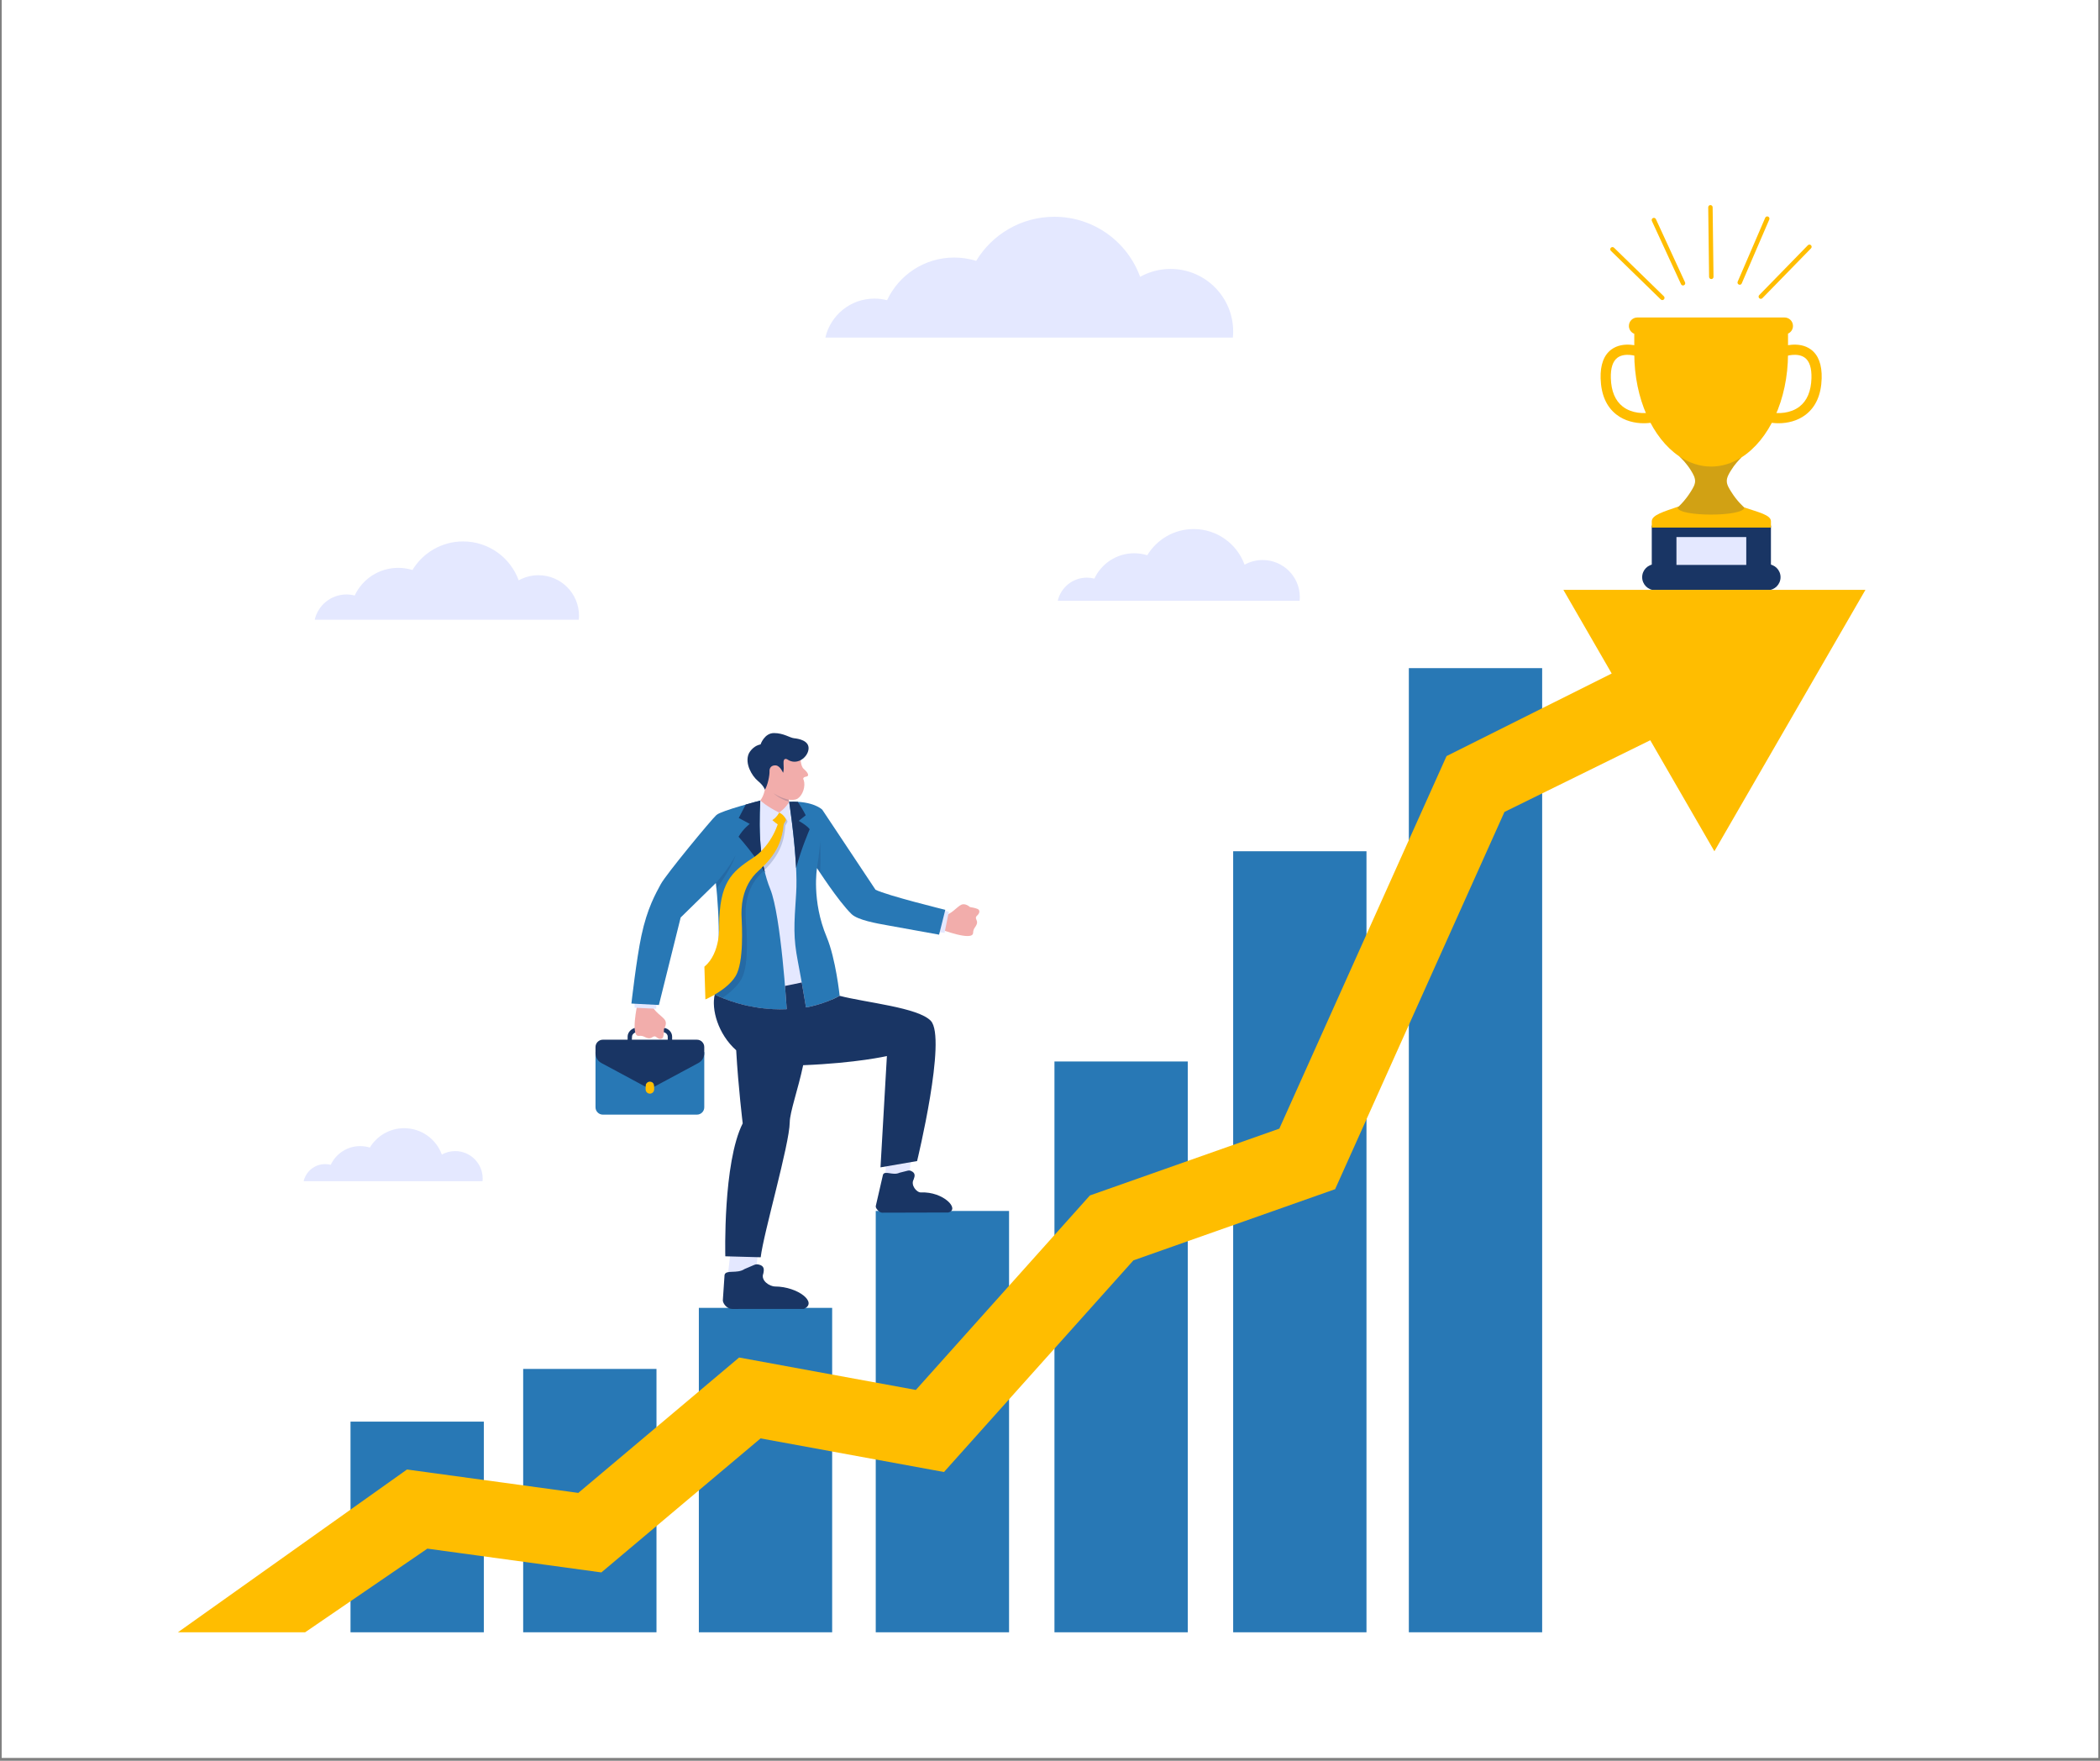 <svg xmlns="http://www.w3.org/2000/svg" xmlns:xlink="http://www.w3.org/1999/xlink" width="940" zoomAndPan="magnify" viewBox="0 0 705 591" height="788" preserveAspectRatio="xMidYMid meet" version="1.0"><rect x="0" y="0" width="705" height="591" fill="#808080" stroke="none"/><defs><g/><clipPath id="cd25aba8ba"><path d="M 0.594 0 L 704.402 0 L 704.402 590 L 0.594 590 Z M 0.594 0 " clip-rule="nonzero"/></clipPath><clipPath id="a3f026ce8c"><path d="M 59.594 197 L 626.387 197 L 626.387 548 L 59.594 548 Z M 59.594 197 " clip-rule="nonzero"/></clipPath><clipPath id="b37571f94f"><path d="M 573 68.832 L 576 68.832 L 576 94 L 573 94 Z M 573 68.832 " clip-rule="nonzero"/></clipPath></defs><g clip-path="url(#cd25aba8ba)"><path fill="#ffffff" d="M 0.594 0 L 704.406 0 L 704.406 590 L 0.594 590 Z M 0.594 0 " fill-opacity="1" fill-rule="nonzero"/><path fill="#ffffff" d="M 0.594 0 L 704.406 0 L 704.406 590 L 0.594 590 Z M 0.594 0 " fill-opacity="1" fill-rule="nonzero"/></g><path fill="#193564" d="M 213.246 344.996 C 213.289 345.559 213.348 346.039 213.438 346.477 C 212.82 346.668 212.18 347.262 212.18 347.941 L 212.09 349.547 L 210.703 349.547 L 210.703 347.941 C 210.699 346.512 211.902 345.293 213.246 344.996 Z M 213.246 344.996 " fill-opacity="1" fill-rule="nonzero"/><path fill="#193564" d="M 222.758 345.371 C 222.758 345.371 222.855 345.227 222.977 345 C 224.41 345.219 225.645 346.449 225.645 347.945 L 225.645 349.551 L 224.176 349.551 L 224.168 347.945 C 224.168 347.18 223.469 346.551 222.727 346.453 C 222.762 345.859 222.758 345.371 222.758 345.371 Z M 222.758 345.371 " fill-opacity="1" fill-rule="nonzero"/><path fill="#f2adab" d="M 256.766 265.051 C 256.766 265.051 256.461 267.07 255.238 268.707 L 261.863 274.98 L 262.184 267.816 C 262.184 267.816 266.188 269.191 267.883 267.977 C 269.578 266.762 270.477 263.848 269.828 261.836 C 269.828 261.836 269.133 260.918 270.625 260.672 C 272.117 260.426 270.789 258.863 269.777 258.027 C 268.766 257.188 268.723 254.254 268.723 254.254 L 262.695 253.117 L 254.273 258.445 C 254.273 258.445 256.367 262.027 256.766 265.051 Z M 256.766 265.051 " fill-opacity="1" fill-rule="nonzero"/><path fill="#f2adab" d="M 264.922 269.121 L 264.367 266.074 L 260.363 268.672 L 261.867 274.98 L 264.777 273.109 Z M 264.922 269.121 " fill-opacity="1" fill-rule="nonzero"/><path fill="#f2adab" d="M 219.074 337.395 C 219.18 339.32 222.461 341.098 223.262 342.402 C 224.062 343.707 222.895 345.367 222.895 345.367 C 222.895 345.367 222.91 347.059 222.652 347.973 C 222.395 348.883 221.379 348.98 220.375 348.121 C 219.371 347.262 218.934 348.73 217.629 348.477 C 216.324 348.227 216.09 347.523 214.449 347.688 C 211.57 347.977 214.004 336.906 214.004 336.906 Z M 219.074 337.395 " fill-opacity="1" fill-rule="nonzero"/><path fill="#f2adab" d="M 317.172 307.035 C 319.094 307.223 321.344 304.246 322.754 303.652 C 324.168 303.055 325.637 304.457 325.637 304.457 C 325.637 304.457 327.312 304.691 328.18 305.082 C 329.043 305.469 328.992 306.488 327.988 307.352 C 326.988 308.219 328.375 308.871 327.934 310.117 C 327.492 311.367 326.758 311.492 326.68 313.141 C 326.539 316.027 315.945 311.969 315.945 311.969 Z M 317.172 307.035 " fill-opacity="1" fill-rule="nonzero"/><path fill="#e4e8ff" d="M 297.625 388.414 L 297.176 394.773 L 305.309 394.992 L 305.805 388.027 Z M 297.625 388.414 " fill-opacity="1" fill-rule="nonzero"/><path fill="#e4e8ff" d="M 254.668 419.16 L 253.641 427.211 L 244.332 428.188 L 245.453 418.355 Z M 254.668 419.16 " fill-opacity="1" fill-rule="nonzero"/><path fill="#e4e8ff" d="M 255.238 268.707 C 255.238 268.707 257.609 270.828 261.586 272.734 C 261.586 272.734 263.832 271.203 264.922 269.125 L 268.07 270.723 C 268.07 270.723 272.805 286.906 272.777 297.148 C 272.75 307.387 278.43 323.168 279.371 335.477 C 279.371 335.477 273.949 347.195 262.109 347.195 C 250.266 347.195 239.965 333.832 239.965 333.832 C 239.965 333.832 242.348 321.875 243.656 316.719 C 244.961 311.559 245.715 302.48 243.656 297.176 C 241.594 291.871 249.758 278.117 252.375 271.375 Z M 255.238 268.707 " fill-opacity="1" fill-rule="nonzero"/><path fill="#e4e8ff" d="M 213.043 336.211 L 213.051 338.23 L 220.316 338.594 L 220.402 336.27 Z M 213.043 336.211 " fill-opacity="1" fill-rule="nonzero"/><path fill="#e4e8ff" d="M 315.102 312.816 L 317.102 313.109 L 318.543 305.988 L 316.254 305.559 Z M 315.102 312.816 " fill-opacity="1" fill-rule="nonzero"/><path fill="#e4e8ff" d="M 277.086 113.301 C 278.809 105.809 285.52 100.219 293.543 100.219 C 295.016 100.219 296.441 100.406 297.805 100.762 C 301.766 92.301 310.355 86.441 320.32 86.441 C 322.895 86.441 325.379 86.836 327.715 87.562 C 333.078 78.688 342.82 72.758 353.953 72.758 C 367.199 72.758 378.48 81.156 382.754 92.914 C 385.777 91.227 389.262 90.266 392.973 90.266 C 404.582 90.266 413.996 99.668 413.996 111.266 C 413.996 111.953 413.961 112.633 413.891 113.305 L 277.086 113.305 Z M 277.086 113.301 " fill-opacity="1" fill-rule="nonzero"/><path fill="#e4e8ff" d="M 105.652 208.008 C 106.77 203.148 111.117 199.527 116.316 199.527 C 117.273 199.527 118.199 199.652 119.078 199.879 C 121.641 194.395 127.211 190.598 133.672 190.598 C 135.34 190.598 136.949 190.848 138.465 191.32 C 141.938 185.57 148.258 181.727 155.469 181.727 C 164.055 181.727 171.367 187.172 174.137 194.789 C 176.094 193.699 178.355 193.07 180.762 193.07 C 188.285 193.07 194.383 199.164 194.383 206.68 C 194.383 207.125 194.359 207.566 194.32 208.004 L 105.652 208.004 Z M 105.652 208.008 " fill-opacity="1" fill-rule="nonzero"/><path fill="#e4e8ff" d="M 101.934 396.473 C 102.691 393.184 105.637 390.73 109.16 390.73 C 109.805 390.73 110.434 390.816 111.031 390.969 C 112.766 387.258 116.539 384.684 120.914 384.684 C 122.043 384.684 123.133 384.855 124.16 385.176 C 126.516 381.281 130.793 378.672 135.68 378.672 C 141.496 378.672 146.449 382.359 148.324 387.52 C 149.656 386.781 151.184 386.359 152.812 386.359 C 157.906 386.359 162.039 390.488 162.039 395.578 C 162.039 395.879 162.023 396.176 161.992 396.473 Z M 101.934 396.473 " fill-opacity="1" fill-rule="nonzero"/><path fill="#e4e8ff" d="M 355.105 201.645 C 356.129 197.195 360.109 193.879 364.875 193.879 C 365.746 193.879 366.598 193.992 367.402 194.199 C 369.754 189.18 374.855 185.699 380.766 185.699 C 382.297 185.699 383.77 185.934 385.156 186.363 C 388.34 181.098 394.121 177.574 400.73 177.574 C 408.594 177.574 415.285 182.559 417.824 189.539 C 419.617 188.539 421.688 187.969 423.891 187.969 C 430.781 187.969 436.367 193.547 436.367 200.434 C 436.367 200.84 436.344 201.246 436.309 201.645 Z M 355.105 201.645 " fill-opacity="1" fill-rule="nonzero"/><path fill="#2878b5" d="M 255.238 268.707 C 255.238 268.707 242.176 272.074 240.527 273.539 C 238.875 275 223.566 293.523 221.828 296.766 C 220.094 300.008 217.289 304.832 215.328 314.059 C 213.652 321.953 211.973 336.836 211.973 336.836 L 221.203 337.324 L 228.512 307.949 L 240.336 296.375 C 240.336 296.375 243.395 322.684 238.691 333.16 C 238.691 333.16 249.32 339.418 264.105 338.727 C 264.105 338.727 262.215 307.332 258.59 298.422 C 254.973 289.516 254.715 278.891 255.238 268.707 Z M 255.238 268.707 " fill-opacity="1" fill-rule="nonzero"/><path fill="#2878b5" d="M 264.922 269.121 C 264.922 269.121 268.016 288.957 267.277 299.879 C 266.543 310.801 266.301 314.598 267.855 322.719 C 269.41 330.836 270.578 338.145 270.578 338.145 C 270.578 338.145 276.578 337.164 281.887 334.242 C 281.887 334.242 280.59 321.809 277.516 314.473 C 272.418 302.312 274.277 291.359 274.277 291.359 C 274.277 291.359 281.324 302.352 285.859 306.793 C 287.93 308.82 294.23 309.922 298.062 310.605 C 304.035 311.664 315.262 313.715 315.262 313.715 L 317.348 305.383 C 317.348 305.383 297.848 300.594 293.922 298.637 L 276.055 271.781 C 276.055 271.773 273.078 268.73 264.922 269.121 Z M 264.922 269.121 " fill-opacity="1" fill-rule="nonzero"/><path fill="#2878b5" d="M 233.969 374.121 L 202.387 374.121 C 201.027 374.121 199.922 373.02 199.922 371.664 L 199.922 353.137 L 236.434 353.137 L 236.434 371.664 C 236.434 373.02 235.332 374.121 233.969 374.121 Z M 233.969 374.121 " fill-opacity="1" fill-rule="nonzero"/><path fill="#2878b5" d="M 234.613 438.98 L 279.367 438.98 L 279.367 547.871 L 234.613 547.871 Z M 234.613 438.98 " fill-opacity="1" fill-rule="nonzero"/><path fill="#2878b5" d="M 175.637 459.473 L 220.391 459.473 L 220.391 547.867 L 175.637 547.867 Z M 175.637 459.473 " fill-opacity="1" fill-rule="nonzero"/><path fill="#2878b5" d="M 117.672 477.164 L 162.426 477.164 L 162.426 547.871 L 117.672 547.871 Z M 117.672 477.164 " fill-opacity="1" fill-rule="nonzero"/><path fill="#2878b5" d="M 294 406.453 L 338.754 406.453 L 338.754 547.871 L 294 547.871 Z M 294 406.453 " fill-opacity="1" fill-rule="nonzero"/><path fill="#2878b5" d="M 353.996 356.281 L 398.75 356.281 L 398.75 547.871 L 353.996 547.871 Z M 353.996 356.281 " fill-opacity="1" fill-rule="nonzero"/><path fill="#2878b5" d="M 413.992 285.719 L 458.746 285.719 L 458.746 547.871 L 413.992 547.871 Z M 413.992 285.719 " fill-opacity="1" fill-rule="nonzero"/><path fill="#2878b5" d="M 472.969 224.258 L 517.723 224.258 L 517.723 547.867 L 472.969 547.867 Z M 472.969 224.258 " fill-opacity="1" fill-rule="nonzero"/><path fill="#193564" d="M 554.523 176.406 L 594.527 176.406 L 594.527 194.867 L 554.523 194.867 Z M 554.523 176.406 " fill-opacity="1" fill-rule="evenodd"/><path fill="#193564" d="M 597.754 193.73 C 597.754 191.32 595.797 189.363 593.379 189.363 L 555.672 189.363 C 553.258 189.363 551.301 191.316 551.301 193.73 C 551.301 196.145 553.254 198.102 555.672 198.102 L 593.379 198.102 C 595.797 198.102 597.754 196.145 597.754 193.73 Z M 597.754 193.73 " fill-opacity="1" fill-rule="evenodd"/><path fill="#ffbd00" d="M 261.586 272.734 C 261.586 272.734 260.75 274.402 259.297 275.258 C 259.297 275.258 261.305 277.125 262.133 277.223 C 262.965 277.324 263.887 275.258 263.887 275.258 C 263.887 275.258 263.477 273.602 261.586 272.734 Z M 261.586 272.734 " fill-opacity="1" fill-rule="nonzero"/><path fill="#ffbd00" d="M 261.465 275.484 C 261.465 275.484 259.547 283.52 252.516 288.121 C 245.48 292.723 241.531 296.391 241.438 310.547 C 241.438 310.547 242.02 319.867 236.477 324.469 L 236.812 335.449 C 236.812 335.449 244.148 332.34 246.98 327.598 C 249.812 322.852 249.09 310.543 248.969 307.914 C 248.852 305.289 248.688 297.57 254.75 292.191 C 260.812 286.816 262.793 281.977 263.176 275.742 Z M 261.465 275.484 " fill-opacity="1" fill-rule="nonzero"/><path fill="#ffbd00" d="M 218.176 367.078 C 218.965 367.078 219.609 366.438 219.609 365.648 L 219.609 364.445 C 219.609 363.652 218.965 363.016 218.176 363.016 C 217.383 363.016 216.746 363.656 216.746 364.445 L 216.746 365.648 C 216.746 366.441 217.387 367.078 218.176 367.078 Z M 218.176 367.078 " fill-opacity="1" fill-rule="nonzero"/><g clip-path="url(#a3f026ce8c)"><path fill="#ffbd00" d="M 626.25 197.984 L 524.848 197.984 L 541.07 226.059 L 485.625 253.777 L 429.488 378.824 L 365.895 401.25 L 307.465 466.527 L 248.133 455.645 L 194.141 501.086 L 136.633 493.23 L 59.734 547.867 L 102.438 547.867 L 143.473 519.797 L 201.887 527.777 L 255.34 482.789 L 316.91 494.074 L 380.504 423.035 L 448.219 399.145 L 505.066 272.523 L 554.016 248.461 L 575.547 285.719 Z M 626.25 197.984 " fill-opacity="1" fill-rule="nonzero"/></g><path fill="#ffbd00" d="M 551.828 142.062 C 548.875 142.062 545.449 141.312 542.676 139.16 C 539.297 136.539 537.508 132.457 537.352 127.027 C 537.219 122.414 538.453 119.129 541.012 117.27 C 544.98 114.383 550.488 116.281 550.723 116.363 C 551.617 116.68 552.082 117.656 551.766 118.551 C 551.449 119.441 550.473 119.91 549.582 119.598 C 549.52 119.578 545.512 118.223 543.02 120.051 C 541.438 121.207 540.684 123.523 540.781 126.934 C 540.906 131.289 542.25 134.492 544.777 136.457 C 547.797 138.801 551.918 138.941 554.527 138.355 C 555.453 138.145 556.371 138.723 556.578 139.648 C 556.785 140.574 556.207 141.488 555.285 141.695 C 554.281 141.922 553.102 142.062 551.828 142.062 Z M 551.828 142.062 " fill-opacity="1" fill-rule="nonzero"/><path fill="#ffbd00" d="M 599.094 106.562 C 598.02 106.562 596.668 106.562 595.117 106.562 L 553.801 106.562 C 552.191 106.562 550.789 106.562 549.684 106.562 C 548.113 106.562 546.844 107.832 546.844 109.398 C 546.844 110.598 547.594 111.621 548.652 112.035 L 548.652 118.605 C 548.652 133.926 554.828 147.129 563.707 153.141 C 564.535 153.879 566.242 155.551 567.738 158 C 568.41 159.105 569.098 160.277 569.074 161.527 C 569.055 162.789 568.285 163.941 567.598 165.051 C 566.055 167.547 564.367 169.258 563.605 169.973 C 558.59 171.711 554.602 172.828 554.523 174.922 L 554.523 177.074 L 594.527 177.074 L 594.527 174.922 C 594.457 172.848 590.516 171.98 585.543 170.312 C 585.352 170.148 583.156 168.25 581.176 165.055 C 580.488 163.941 579.727 162.793 579.699 161.531 C 579.676 160.281 580.359 159.109 581.035 158.004 C 582.328 155.883 583.785 154.344 584.691 153.488 C 593.824 147.664 600.23 134.297 600.266 118.734 C 600.266 118.734 600.266 115.227 600.266 111.98 C 601.246 111.535 601.93 110.551 601.93 109.402 C 601.93 107.828 600.66 106.562 599.094 106.562 Z M 599.094 106.562 " fill-opacity="1" fill-rule="evenodd"/><path fill="#ffbd00" d="M 597.09 142.062 C 595.816 142.062 594.633 141.922 593.625 141.695 C 592.699 141.488 592.121 140.57 592.328 139.648 C 592.539 138.723 593.457 138.145 594.379 138.355 C 596.988 138.941 601.109 138.801 604.133 136.457 C 606.664 134.492 608.008 131.289 608.133 126.934 C 608.227 123.523 607.473 121.207 605.891 120.051 C 603.391 118.219 599.375 119.582 599.332 119.598 C 598.438 119.906 597.457 119.438 597.148 118.543 C 596.836 117.656 597.301 116.676 598.191 116.363 C 598.426 116.281 603.934 114.383 607.902 117.27 C 610.461 119.129 611.691 122.418 611.562 127.027 C 611.406 132.457 609.617 136.539 606.234 139.16 C 603.469 141.312 600.043 142.062 597.09 142.062 Z M 597.09 142.062 " fill-opacity="1" fill-rule="nonzero"/><path fill="#e4e8ff" d="M 562.809 180.262 L 586.246 180.262 L 586.246 189.613 L 562.809 189.613 Z M 562.809 180.262 " fill-opacity="1" fill-rule="evenodd"/><path fill="#ffbd00" d="M 565.02 95.816 C 564.742 95.816 564.473 95.656 564.344 95.387 L 554.562 74.172 C 554.387 73.805 554.555 73.363 554.926 73.188 C 555.293 73.016 555.738 73.18 555.91 73.551 L 565.691 94.762 C 565.863 95.133 565.699 95.574 565.328 95.746 C 565.23 95.793 565.125 95.816 565.02 95.816 Z M 565.02 95.816 " fill-opacity="1" fill-rule="nonzero"/><path fill="#ffbd00" d="M 584.047 95.574 C 583.949 95.574 583.852 95.555 583.754 95.512 C 583.375 95.352 583.203 94.914 583.363 94.539 L 592.609 73.086 C 592.773 72.707 593.211 72.539 593.582 72.699 C 593.961 72.859 594.137 73.297 593.973 73.672 L 584.727 95.125 C 584.609 95.406 584.336 95.574 584.047 95.574 Z M 584.047 95.574 " fill-opacity="1" fill-rule="nonzero"/><g clip-path="url(#b37571f94f)"><path fill="#ffbd00" d="M 574.512 93.672 C 574.105 93.672 573.773 93.348 573.766 92.941 L 573.473 69.586 C 573.469 69.172 573.797 68.836 574.203 68.832 C 574.207 68.832 574.211 68.832 574.211 68.832 C 574.617 68.832 574.949 69.156 574.957 69.566 L 575.25 92.922 C 575.254 93.332 574.926 93.668 574.52 93.672 C 574.516 93.672 574.512 93.672 574.512 93.672 Z M 574.512 93.672 " fill-opacity="1" fill-rule="nonzero"/></g><path fill="#ffbd00" d="M 591.125 100.305 C 590.938 100.305 590.75 100.234 590.609 100.094 C 590.312 99.809 590.309 99.34 590.598 99.047 L 606.918 82.324 C 607.207 82.027 607.676 82.023 607.969 82.312 C 608.266 82.598 608.27 83.066 607.98 83.359 L 591.656 100.082 C 591.512 100.23 591.316 100.305 591.125 100.305 Z M 591.125 100.305 " fill-opacity="1" fill-rule="nonzero"/><path fill="#ffbd00" d="M 558.062 100.719 C 557.875 100.719 557.688 100.648 557.547 100.508 L 540.809 84.203 C 540.512 83.914 540.508 83.445 540.797 83.152 C 541.082 82.859 541.551 82.855 541.844 83.141 L 558.586 99.449 C 558.879 99.734 558.883 100.203 558.594 100.496 C 558.453 100.645 558.254 100.719 558.062 100.719 Z M 558.062 100.719 " fill-opacity="1" fill-rule="nonzero"/><path fill="#193564" d="M 264.922 269.121 C 264.922 269.121 266.766 280.941 267.266 291.359 C 269.055 284.621 271.828 278.328 271.828 278.328 C 270.844 276.996 268.148 275.52 268.148 275.52 L 270.492 273.641 C 269.676 272.008 268.656 270.367 267.836 269.129 C 266.949 269.078 265.98 269.07 264.922 269.121 Z M 264.922 269.121 " fill-opacity="1" fill-rule="nonzero"/><path fill="#193564" d="M 256.766 265.051 C 256.766 265.051 256.473 263.797 254.461 262.137 C 252.445 260.48 249.977 256.297 251.34 253.031 C 251.34 253.031 252.469 250.434 255.332 249.859 C 255.332 249.859 256.59 246.039 259.852 246.051 C 263.117 246.062 265.148 247.641 266.586 247.785 C 268.027 247.934 271.688 248.539 271.445 251.383 C 271.203 254.227 267.512 257.098 264.309 254.883 C 264.309 254.883 262.863 253.996 263.051 256.398 C 263.242 258.801 262.883 259.371 262.883 259.371 C 262.883 259.371 261.926 257.059 260.492 256.91 C 259.051 256.762 258.273 257.699 258.34 258.824 C 258.422 260.23 257.656 263.848 256.766 265.051 Z M 256.766 265.051 " fill-opacity="1" fill-rule="nonzero"/><path fill="#193564" d="M 255.828 291.203 C 256.172 291.758 256.5 292.312 256.805 292.863 C 256.629 292.156 256.473 291.438 256.324 290.719 C 256.164 290.879 255.996 291.043 255.828 291.203 Z M 255.828 291.203 " fill-opacity="1" fill-rule="nonzero"/><path fill="#193564" d="M 247.941 280.848 C 247.941 280.848 250.633 283.832 253.344 287.543 C 254.141 286.957 254.871 286.324 255.531 285.672 C 254.902 280.125 254.945 274.352 255.238 268.707 C 255.238 268.707 253.051 269.27 250.355 270.035 C 249.637 271.418 248.719 273.191 248.008 274.559 L 251.707 276.543 C 251.707 276.543 249.559 278.094 247.941 280.848 Z M 247.941 280.848 " fill-opacity="1" fill-rule="nonzero"/><path fill="#193564" d="M 233.969 348.969 L 202.387 348.969 C 201.027 348.969 199.922 350.074 199.922 351.43 L 199.922 353.527 C 199.922 354.887 200.672 356.137 201.867 356.781 L 216.426 364.602 C 216.531 364.66 216.641 364.703 216.746 364.75 L 216.746 364.445 C 216.746 363.656 217.387 363.016 218.176 363.016 C 218.965 363.016 219.609 363.656 219.609 364.445 L 219.609 364.75 C 219.715 364.703 219.824 364.66 219.926 364.602 L 234.484 356.781 C 235.684 356.137 236.43 354.887 236.43 353.527 L 236.43 351.434 C 236.434 350.074 235.332 348.969 233.969 348.969 Z M 233.969 348.969 " fill-opacity="1" fill-rule="nonzero"/><path fill="#193564" d="M 269.867 439.328 L 245.902 439.348 C 243.809 439.359 242.5 437.164 242.68 436.262 L 243.246 427.902 C 243.734 426.062 247.438 427.648 249.949 425.949 C 253.352 424.559 253.559 424.176 254.664 424.43 C 256.605 424.84 256.57 426.055 256.25 427.48 C 255.332 429.809 258.336 431.797 260.211 431.805 C 267.859 431.84 274.664 437.223 269.867 439.328 Z M 269.867 439.328 " fill-opacity="1" fill-rule="nonzero"/><path fill="#193564" d="M 318.352 406.973 L 296.113 407.031 C 295.207 407.027 293.762 405.473 294.027 404.73 L 296.434 394.266 C 297.078 392.766 299.766 394.695 301.98 393.625 C 304.848 392.953 305.066 392.66 305.898 393.043 C 307.367 393.699 307.168 394.734 306.711 395.914 C 305.66 397.77 307.715 400.305 309.211 400.238 C 316.68 399.891 322.418 405.898 318.352 406.973 Z M 318.352 406.973 " fill-opacity="1" fill-rule="nonzero"/><path fill="#193564" d="M 312.48 342.633 C 308.203 338.133 290.625 336.531 281.887 334.242 C 276.578 337.16 270.578 338.145 270.578 338.145 C 270.578 338.145 270.016 334.629 269.156 329.77 C 267.387 330.141 265.133 330.629 263.535 330.922 C 263.711 333.078 263.844 334.906 263.941 336.258 C 263.961 336.562 263.98 336.836 263.996 337.09 C 264 337.156 264.004 337.234 264.012 337.301 C 264.047 337.828 264.07 338.207 264.086 338.445 C 264.098 338.609 264.105 338.727 264.105 338.727 C 262.488 338.801 260.934 338.781 259.426 338.707 C 258.926 338.684 258.461 338.629 257.973 338.59 C 256.988 338.516 256.008 338.43 255.078 338.301 C 254.555 338.23 254.055 338.145 253.555 338.059 C 252.711 337.918 251.883 337.77 251.102 337.598 C 250.637 337.496 250.18 337.395 249.738 337.285 C 248.969 337.098 248.23 336.898 247.535 336.695 C 244.055 335.684 241.402 334.535 239.969 333.828 C 239.969 333.828 239.965 333.828 239.965 333.828 C 238.746 338.715 241.039 347.086 247.148 352.516 C 247.863 365.082 249.34 377.051 249.34 377.051 C 242.664 390.254 243.496 421.672 243.496 421.672 L 255.379 421.996 C 256.285 414.023 265.039 384.156 265.125 376.703 C 265.168 373.227 267.961 365.496 269.633 357.531 C 287.598 356.816 297.742 354.461 297.742 354.461 L 295.598 391.816 L 307.879 389.707 C 307.883 389.707 317.926 348.363 312.48 342.633 Z M 312.48 342.633 " fill-opacity="1" fill-rule="nonzero"/><path fill="#193564" d="M 263.332 274.156 C 263.762 274.758 263.887 275.254 263.887 275.254 C 263.887 275.254 263.555 276 263.113 276.566 C 262.602 282.406 260.535 287.055 254.75 292.188 C 248.688 297.566 248.848 305.285 248.969 307.91 C 249.086 310.543 249.812 322.848 246.977 327.598 C 245.367 330.289 242.305 332.461 239.957 333.828 C 239.625 335.121 239.641 336.68 239.641 336.68 C 239.641 336.68 246.254 333.367 248.953 328.543 C 251.648 323.723 250.578 311.438 250.383 308.816 C 250.195 306.195 249.816 298.48 255.723 292.938 C 261.363 287.641 263.293 282.938 263.641 277.086 C 264.066 276.504 264.383 275.754 264.383 275.754 C 264.383 275.754 264.152 274.926 263.332 274.156 Z M 263.332 274.156 " fill-opacity="0.2" fill-rule="nonzero"/><path fill="#193564" d="M 264.793 268.41 L 264.652 268.387 C 264.652 268.387 261.91 267.812 259.707 266.23 C 259.707 266.23 261.355 268.027 264.922 269.125 Z M 264.793 268.41 " fill-opacity="0.2" fill-rule="nonzero"/><path fill="#193564" d="M 275.293 282.199 C 275.293 285.246 274.277 291.359 274.277 291.359 C 274.277 291.359 274.652 291.949 275.289 292.906 C 275.289 292.891 275.293 292.879 275.293 292.863 C 275.676 287.531 275.293 282.199 275.293 282.199 Z M 275.293 282.199 " fill-opacity="0.2" fill-rule="nonzero"/><path fill="#193564" d="M 240.535 298.324 C 245.66 291.359 246.965 287.023 246.965 287.023 C 244.848 291.363 240.336 296.379 240.336 296.379 C 240.336 296.379 240.418 297.094 240.535 298.324 Z M 240.535 298.324 " fill-opacity="0.2" fill-rule="nonzero"/><path fill="#193564" d="M 581.176 165.047 C 580.488 163.938 579.727 162.785 579.699 161.523 C 579.676 160.273 580.359 159.102 581.039 157.996 C 582.328 155.875 583.785 154.336 584.691 153.48 C 581.555 155.484 578.094 156.598 574.457 156.598 C 570.621 156.598 566.98 155.352 563.707 153.133 C 564.535 153.871 566.242 155.543 567.738 157.992 C 568.41 159.098 569.098 160.27 569.074 161.52 C 569.055 162.781 568.285 163.938 567.598 165.047 C 565.531 168.383 563.199 170.336 563.199 170.336 C 563.199 173.516 585.582 173.516 585.582 170.336 C 585.578 170.34 583.246 168.391 581.176 165.047 Z M 581.176 165.047 " fill-opacity="0.2" fill-rule="evenodd"/><g fill="#ffffff" fill-opacity="1"><g transform="translate(23.658, 53.16)"><g><path d="M 13.094 0 L 10.969 -5.438 L 4.109 -5.438 L 2.016 0 L 0 0 L 6.766 -17.172 L 8.438 -17.172 L 15.156 0 Z M 10.344 -7.234 L 8.359 -12.531 C 8.109 -13.195 7.844 -14.02 7.562 -15 C 7.395 -14.25 7.148 -13.426 6.828 -12.531 L 4.812 -7.234 Z M 10.344 -7.234 "/></g></g><g transform="translate(38.82, 53.16)"><g><path d="M 0.5 5.75 C -0.238 5.75 -0.836 5.656 -1.297 5.469 L -1.297 3.891 C -0.754 4.035 -0.223 4.109 0.297 4.109 C 0.898 4.109 1.344 3.941 1.625 3.609 C 1.914 3.285 2.062 2.785 2.062 2.109 L 2.062 -12.812 L 4 -12.812 L 4 1.969 C 4 4.488 2.832 5.75 0.5 5.75 Z M 1.891 -16.297 C 1.891 -16.734 2 -17.055 2.219 -17.266 C 2.438 -17.473 2.711 -17.578 3.047 -17.578 C 3.359 -17.578 3.625 -17.473 3.844 -17.266 C 4.07 -17.055 4.188 -16.734 4.188 -16.297 C 4.188 -15.859 4.07 -15.531 3.844 -15.312 C 3.625 -15.102 3.359 -15 3.047 -15 C 2.711 -15 2.438 -15.102 2.219 -15.312 C 2 -15.531 1.891 -15.859 1.891 -16.297 Z M 1.891 -16.297 "/></g></g><g transform="translate(44.88, 53.16)"><g><path d="M 13.125 -6.422 C 13.125 -4.328 12.598 -2.691 11.547 -1.516 C 10.492 -0.348 9.039 0.234 7.188 0.234 C 6.039 0.234 5.02 -0.031 4.125 -0.562 C 3.238 -1.102 2.551 -1.875 2.062 -2.875 C 1.582 -3.883 1.344 -5.066 1.344 -6.422 C 1.344 -8.516 1.863 -10.141 2.906 -11.297 C 3.957 -12.461 5.41 -13.047 7.266 -13.047 C 9.055 -13.047 10.477 -12.445 11.531 -11.25 C 12.594 -10.062 13.125 -8.453 13.125 -6.422 Z M 3.359 -6.422 C 3.359 -4.785 3.688 -3.535 4.344 -2.672 C 5 -1.816 5.961 -1.391 7.234 -1.391 C 8.504 -1.391 9.469 -1.816 10.125 -2.672 C 10.781 -3.523 11.109 -4.773 11.109 -6.422 C 11.109 -8.047 10.781 -9.281 10.125 -10.125 C 9.469 -10.977 8.492 -11.406 7.203 -11.406 C 5.93 -11.406 4.973 -10.988 4.328 -10.156 C 3.68 -9.32 3.359 -8.078 3.359 -6.422 Z M 3.359 -6.422 "/></g></g><g transform="translate(59.351, 53.16)"><g><path d="M 3.891 -12.812 L 3.891 -4.5 C 3.891 -3.457 4.125 -2.676 4.594 -2.156 C 5.07 -1.645 5.816 -1.391 6.828 -1.391 C 8.172 -1.391 9.148 -1.754 9.766 -2.484 C 10.391 -3.223 10.703 -4.422 10.703 -6.078 L 10.703 -12.812 L 12.641 -12.812 L 12.641 0 L 11.047 0 L 10.766 -1.719 L 10.656 -1.719 C 10.258 -1.082 9.707 -0.598 9 -0.266 C 8.289 0.066 7.484 0.234 6.578 0.234 C 5.023 0.234 3.859 -0.133 3.078 -0.875 C 2.305 -1.613 1.922 -2.801 1.922 -4.438 L 1.922 -12.812 Z M 3.891 -12.812 "/></g></g><g transform="translate(74.057, 53.16)"><g><path d="M 6.203 -1.375 C 6.547 -1.375 6.875 -1.395 7.188 -1.438 C 7.508 -1.488 7.766 -1.547 7.953 -1.609 L 7.953 -0.109 C 7.742 -0.016 7.43 0.062 7.016 0.125 C 6.609 0.195 6.242 0.234 5.922 0.234 C 3.441 0.234 2.203 -1.07 2.203 -3.688 L 2.203 -11.312 L 0.359 -11.312 L 0.359 -12.25 L 2.203 -13.047 L 3.016 -15.797 L 4.141 -15.797 L 4.141 -12.812 L 7.859 -12.812 L 7.859 -11.312 L 4.141 -11.312 L 4.141 -3.766 C 4.141 -2.992 4.32 -2.398 4.688 -1.984 C 5.051 -1.578 5.555 -1.375 6.203 -1.375 Z M 6.203 -1.375 "/></g></g><g transform="translate(82.515, 53.16)"><g><path d="M 7.469 0.234 C 5.57 0.234 4.078 -0.344 2.984 -1.5 C 1.891 -2.656 1.344 -4.254 1.344 -6.297 C 1.344 -8.367 1.848 -10.008 2.859 -11.219 C 3.879 -12.438 5.25 -13.047 6.969 -13.047 C 8.57 -13.047 9.844 -12.52 10.781 -11.469 C 11.719 -10.414 12.188 -9.02 12.188 -7.281 L 12.188 -6.062 L 3.359 -6.062 C 3.398 -4.551 3.781 -3.406 4.5 -2.625 C 5.219 -1.852 6.234 -1.469 7.547 -1.469 C 8.922 -1.469 10.285 -1.754 11.641 -2.328 L 11.641 -0.594 C 10.953 -0.301 10.301 -0.094 9.688 0.031 C 9.07 0.164 8.332 0.234 7.469 0.234 Z M 6.953 -11.422 C 5.922 -11.422 5.098 -11.086 4.484 -10.422 C 3.867 -9.754 3.508 -8.828 3.406 -7.641 L 10.109 -7.641 C 10.109 -8.859 9.832 -9.789 9.281 -10.438 C 8.738 -11.094 7.961 -11.422 6.953 -11.422 Z M 6.953 -11.422 "/></g></g><g transform="translate(95.957, 53.16)"><g><path d="M 7.906 -13.047 C 8.477 -13.047 8.988 -13 9.438 -12.906 L 9.172 -11.109 C 8.641 -11.223 8.172 -11.281 7.766 -11.281 C 6.723 -11.281 5.832 -10.859 5.094 -10.016 C 4.363 -9.18 4 -8.133 4 -6.875 L 4 0 L 2.062 0 L 2.062 -12.812 L 3.656 -12.812 L 3.891 -10.438 L 3.984 -10.438 C 4.453 -11.281 5.02 -11.926 5.688 -12.375 C 6.363 -12.82 7.102 -13.047 7.906 -13.047 Z M 7.906 -13.047 "/></g></g><g transform="translate(105.738, 53.16)"><g/></g><g transform="translate(111.961, 53.16)"><g><path d="M 10.781 -1.719 L 10.672 -1.719 C 9.773 -0.414 8.438 0.234 6.656 0.234 C 4.977 0.234 3.672 -0.336 2.734 -1.484 C 1.805 -2.629 1.344 -4.258 1.344 -6.375 C 1.344 -8.488 1.812 -10.129 2.75 -11.297 C 3.688 -12.461 4.988 -13.047 6.656 -13.047 C 8.395 -13.047 9.727 -12.414 10.656 -11.156 L 10.812 -11.156 L 10.719 -12.078 L 10.672 -12.984 L 10.672 -18.203 L 12.625 -18.203 L 12.625 0 L 11.047 0 Z M 6.906 -1.391 C 8.227 -1.391 9.188 -1.75 9.781 -2.469 C 10.375 -3.195 10.672 -4.363 10.672 -5.969 L 10.672 -6.375 C 10.672 -8.188 10.367 -9.477 9.766 -10.25 C 9.16 -11.031 8.195 -11.422 6.875 -11.422 C 5.738 -11.422 4.867 -10.977 4.266 -10.094 C 3.66 -9.207 3.359 -7.957 3.359 -6.344 C 3.359 -4.707 3.656 -3.473 4.25 -2.641 C 4.852 -1.805 5.738 -1.391 6.906 -1.391 Z M 6.906 -1.391 "/></g></g><g transform="translate(126.644, 53.16)"><g><path d="M 7.469 0.234 C 5.57 0.234 4.078 -0.344 2.984 -1.5 C 1.891 -2.656 1.344 -4.254 1.344 -6.297 C 1.344 -8.367 1.848 -10.008 2.859 -11.219 C 3.879 -12.438 5.25 -13.047 6.969 -13.047 C 8.57 -13.047 9.844 -12.52 10.781 -11.469 C 11.719 -10.414 12.188 -9.02 12.188 -7.281 L 12.188 -6.062 L 3.359 -6.062 C 3.398 -4.551 3.781 -3.406 4.5 -2.625 C 5.219 -1.852 6.234 -1.469 7.547 -1.469 C 8.922 -1.469 10.285 -1.754 11.641 -2.328 L 11.641 -0.594 C 10.953 -0.301 10.301 -0.094 9.688 0.031 C 9.07 0.164 8.332 0.234 7.469 0.234 Z M 6.953 -11.422 C 5.922 -11.422 5.098 -11.086 4.484 -10.422 C 3.867 -9.754 3.508 -8.828 3.406 -7.641 L 10.109 -7.641 C 10.109 -8.859 9.832 -9.789 9.281 -10.438 C 8.738 -11.094 7.961 -11.422 6.953 -11.422 Z M 6.953 -11.422 "/></g></g><g transform="translate(140.086, 53.16)"><g><path d="M 10.328 -3.5 C 10.328 -2.301 9.879 -1.379 8.984 -0.734 C 8.098 -0.086 6.852 0.234 5.25 0.234 C 3.551 0.234 2.227 -0.035 1.281 -0.578 L 1.281 -2.375 C 1.895 -2.062 2.551 -1.816 3.25 -1.641 C 3.957 -1.461 4.641 -1.375 5.297 -1.375 C 6.305 -1.375 7.082 -1.535 7.625 -1.859 C 8.176 -2.18 8.453 -2.672 8.453 -3.328 C 8.453 -3.828 8.234 -4.254 7.797 -4.609 C 7.367 -4.961 6.531 -5.383 5.281 -5.875 C 4.082 -6.312 3.234 -6.695 2.734 -7.031 C 2.234 -7.363 1.859 -7.738 1.609 -8.156 C 1.359 -8.582 1.234 -9.086 1.234 -9.672 C 1.234 -10.711 1.66 -11.535 2.516 -12.141 C 3.367 -12.742 4.535 -13.047 6.016 -13.047 C 7.391 -13.047 8.738 -12.766 10.062 -12.203 L 9.375 -10.625 C 8.082 -11.156 6.914 -11.422 5.875 -11.422 C 4.945 -11.422 4.25 -11.273 3.781 -10.984 C 3.32 -10.703 3.094 -10.305 3.094 -9.797 C 3.094 -9.453 3.176 -9.16 3.344 -8.922 C 3.52 -8.68 3.801 -8.453 4.188 -8.234 C 4.582 -8.016 5.332 -7.695 6.438 -7.281 C 7.957 -6.727 8.984 -6.172 9.516 -5.609 C 10.055 -5.047 10.328 -4.344 10.328 -3.5 Z M 10.328 -3.5 "/></g></g><g transform="translate(151.516, 53.16)"><g/></g><g transform="translate(157.739, 53.16)"><g><path d="M 4 0 L 2.062 0 L 2.062 -18.203 L 4 -18.203 Z M 4 0 "/></g></g><g transform="translate(163.8, 53.16)"><g><path d="M 4 0 L 2.062 0 L 2.062 -12.812 L 4 -12.812 Z M 1.891 -16.297 C 1.891 -16.734 2 -17.055 2.219 -17.266 C 2.438 -17.473 2.711 -17.578 3.047 -17.578 C 3.359 -17.578 3.625 -17.473 3.844 -17.266 C 4.07 -17.055 4.188 -16.734 4.188 -16.297 C 4.188 -15.859 4.07 -15.531 3.844 -15.312 C 3.625 -15.102 3.359 -15 3.047 -15 C 2.711 -15 2.438 -15.102 2.219 -15.312 C 2 -15.531 1.891 -15.859 1.891 -16.297 Z M 1.891 -16.297 "/></g></g><g transform="translate(169.86, 53.16)"><g><path d="M 12.547 -12.812 L 12.547 -11.594 L 10.172 -11.312 C 10.391 -11.039 10.582 -10.68 10.75 -10.234 C 10.926 -9.797 11.016 -9.301 11.016 -8.75 C 11.016 -7.488 10.582 -6.484 9.719 -5.734 C 8.863 -4.992 7.691 -4.625 6.203 -4.625 C 5.816 -4.625 5.457 -4.656 5.125 -4.719 C 4.301 -4.281 3.891 -3.727 3.891 -3.062 C 3.891 -2.707 4.031 -2.445 4.312 -2.281 C 4.602 -2.113 5.098 -2.031 5.797 -2.031 L 8.062 -2.031 C 9.457 -2.031 10.523 -1.738 11.266 -1.156 C 12.016 -0.57 12.391 0.273 12.391 1.391 C 12.391 2.805 11.816 3.883 10.672 4.625 C 9.535 5.375 7.879 5.75 5.703 5.75 C 4.023 5.75 2.727 5.438 1.812 4.812 C 0.906 4.195 0.453 3.316 0.453 2.172 C 0.453 1.391 0.703 0.711 1.203 0.141 C 1.703 -0.422 2.406 -0.801 3.312 -1 C 2.977 -1.156 2.703 -1.383 2.484 -1.688 C 2.266 -2 2.156 -2.363 2.156 -2.781 C 2.156 -3.25 2.281 -3.656 2.531 -4 C 2.781 -4.352 3.172 -4.695 3.703 -5.031 C 3.047 -5.301 2.508 -5.766 2.094 -6.422 C 1.676 -7.078 1.469 -7.828 1.469 -8.672 C 1.469 -10.066 1.883 -11.145 2.719 -11.906 C 3.562 -12.664 4.754 -13.047 6.297 -13.047 C 6.973 -13.047 7.578 -12.969 8.109 -12.812 Z M 2.328 2.156 C 2.328 2.844 2.617 3.363 3.203 3.719 C 3.785 4.082 4.625 4.266 5.719 4.266 C 7.344 4.266 8.547 4.02 9.328 3.531 C 10.117 3.051 10.516 2.395 10.516 1.562 C 10.516 0.863 10.301 0.379 9.875 0.109 C 9.445 -0.16 8.641 -0.297 7.453 -0.297 L 5.125 -0.297 C 4.238 -0.297 3.551 -0.086 3.062 0.328 C 2.57 0.754 2.328 1.363 2.328 2.156 Z M 3.375 -8.719 C 3.375 -7.82 3.629 -7.141 4.141 -6.672 C 4.648 -6.211 5.352 -5.984 6.25 -5.984 C 8.145 -5.984 9.094 -6.906 9.094 -8.75 C 9.094 -10.676 8.133 -11.641 6.219 -11.641 C 5.312 -11.641 4.609 -11.391 4.109 -10.891 C 3.617 -10.398 3.375 -9.676 3.375 -8.719 Z M 3.375 -8.719 "/></g></g><g transform="translate(182.986, 53.16)"><g><path d="M 10.828 0 L 10.828 -8.297 C 10.828 -9.336 10.586 -10.113 10.109 -10.625 C 9.641 -11.145 8.898 -11.406 7.891 -11.406 C 6.547 -11.406 5.562 -11.039 4.938 -10.312 C 4.312 -9.594 4 -8.395 4 -6.719 L 4 0 L 2.062 0 L 2.062 -12.812 L 3.641 -12.812 L 3.953 -11.062 L 4.047 -11.062 C 4.441 -11.695 5 -12.188 5.719 -12.531 C 6.438 -12.875 7.234 -13.047 8.109 -13.047 C 9.66 -13.047 10.82 -12.672 11.594 -11.922 C 12.375 -11.18 12.766 -9.992 12.766 -8.359 L 12.766 0 Z M 10.828 0 "/></g></g><g transform="translate(197.691, 53.16)"><g><path d="M 7.469 0.234 C 5.57 0.234 4.078 -0.344 2.984 -1.5 C 1.891 -2.656 1.344 -4.254 1.344 -6.297 C 1.344 -8.367 1.848 -10.008 2.859 -11.219 C 3.879 -12.438 5.25 -13.047 6.969 -13.047 C 8.57 -13.047 9.844 -12.52 10.781 -11.469 C 11.719 -10.414 12.188 -9.02 12.188 -7.281 L 12.188 -6.062 L 3.359 -6.062 C 3.398 -4.551 3.781 -3.406 4.5 -2.625 C 5.219 -1.852 6.234 -1.469 7.547 -1.469 C 8.922 -1.469 10.285 -1.754 11.641 -2.328 L 11.641 -0.594 C 10.953 -0.301 10.301 -0.094 9.688 0.031 C 9.07 0.164 8.332 0.234 7.469 0.234 Z M 6.953 -11.422 C 5.922 -11.422 5.098 -11.086 4.484 -10.422 C 3.867 -9.754 3.508 -8.828 3.406 -7.641 L 10.109 -7.641 C 10.109 -8.859 9.832 -9.789 9.281 -10.438 C 8.738 -11.094 7.961 -11.422 6.953 -11.422 Z M 6.953 -11.422 "/></g></g><g transform="translate(211.134, 53.16)"><g><path d="M 10.328 -3.5 C 10.328 -2.301 9.879 -1.379 8.984 -0.734 C 8.098 -0.086 6.852 0.234 5.25 0.234 C 3.551 0.234 2.227 -0.035 1.281 -0.578 L 1.281 -2.375 C 1.895 -2.062 2.551 -1.816 3.25 -1.641 C 3.957 -1.461 4.641 -1.375 5.297 -1.375 C 6.305 -1.375 7.082 -1.535 7.625 -1.859 C 8.176 -2.18 8.453 -2.672 8.453 -3.328 C 8.453 -3.828 8.234 -4.254 7.797 -4.609 C 7.367 -4.961 6.531 -5.383 5.281 -5.875 C 4.082 -6.312 3.234 -6.695 2.734 -7.031 C 2.234 -7.363 1.859 -7.738 1.609 -8.156 C 1.359 -8.582 1.234 -9.086 1.234 -9.672 C 1.234 -10.711 1.66 -11.535 2.516 -12.141 C 3.367 -12.742 4.535 -13.047 6.016 -13.047 C 7.391 -13.047 8.738 -12.766 10.062 -12.203 L 9.375 -10.625 C 8.082 -11.156 6.914 -11.422 5.875 -11.422 C 4.945 -11.422 4.25 -11.273 3.781 -10.984 C 3.32 -10.703 3.094 -10.305 3.094 -9.797 C 3.094 -9.453 3.176 -9.16 3.344 -8.922 C 3.52 -8.68 3.801 -8.453 4.188 -8.234 C 4.582 -8.016 5.332 -7.695 6.438 -7.281 C 7.957 -6.727 8.984 -6.172 9.516 -5.609 C 10.055 -5.047 10.328 -4.344 10.328 -3.5 Z M 10.328 -3.5 "/></g></g><g transform="translate(222.563, 53.16)"><g/></g><g transform="translate(228.787, 53.16)"><g><path d="M 10.781 -1.719 L 10.672 -1.719 C 9.773 -0.414 8.438 0.234 6.656 0.234 C 4.977 0.234 3.672 -0.336 2.734 -1.484 C 1.805 -2.629 1.344 -4.258 1.344 -6.375 C 1.344 -8.488 1.812 -10.129 2.75 -11.297 C 3.688 -12.461 4.988 -13.047 6.656 -13.047 C 8.395 -13.047 9.727 -12.414 10.656 -11.156 L 10.812 -11.156 L 10.719 -12.078 L 10.672 -12.984 L 10.672 -18.203 L 12.625 -18.203 L 12.625 0 L 11.047 0 Z M 6.906 -1.391 C 8.227 -1.391 9.188 -1.75 9.781 -2.469 C 10.375 -3.195 10.672 -4.363 10.672 -5.969 L 10.672 -6.375 C 10.672 -8.188 10.367 -9.477 9.766 -10.25 C 9.16 -11.031 8.195 -11.422 6.875 -11.422 C 5.738 -11.422 4.867 -10.977 4.266 -10.094 C 3.66 -9.207 3.359 -7.957 3.359 -6.344 C 3.359 -4.707 3.656 -3.473 4.25 -2.641 C 4.852 -1.805 5.738 -1.391 6.906 -1.391 Z M 6.906 -1.391 "/></g></g><g transform="translate(243.469, 53.16)"><g><path d="M 9.938 0 L 9.562 -1.828 L 9.469 -1.828 C 8.82 -1.023 8.18 -0.477 7.547 -0.188 C 6.91 0.094 6.117 0.234 5.172 0.234 C 3.898 0.234 2.898 -0.094 2.172 -0.75 C 1.453 -1.406 1.094 -2.336 1.094 -3.547 C 1.094 -6.129 3.164 -7.484 7.312 -7.609 L 9.484 -7.688 L 9.484 -8.484 C 9.484 -9.484 9.266 -10.223 8.828 -10.703 C 8.398 -11.18 7.711 -11.422 6.766 -11.422 C 5.691 -11.422 4.484 -11.094 3.141 -10.438 L 2.531 -11.938 C 3.164 -12.27 3.859 -12.535 4.609 -12.734 C 5.367 -12.93 6.125 -13.031 6.875 -13.031 C 8.406 -13.031 9.535 -12.691 10.266 -12.016 C 11.004 -11.336 11.375 -10.25 11.375 -8.75 L 11.375 0 Z M 5.562 -1.375 C 6.77 -1.375 7.719 -1.703 8.406 -2.359 C 9.094 -3.023 9.438 -3.953 9.438 -5.141 L 9.438 -6.297 L 7.5 -6.219 C 5.957 -6.164 4.844 -5.926 4.156 -5.5 C 3.477 -5.07 3.141 -4.41 3.141 -3.516 C 3.141 -2.816 3.348 -2.285 3.766 -1.922 C 4.191 -1.555 4.789 -1.375 5.562 -1.375 Z M 5.562 -1.375 "/></g></g><g transform="translate(256.795, 53.16)"><g><path d="M 10.828 0 L 10.828 -8.297 C 10.828 -9.336 10.586 -10.113 10.109 -10.625 C 9.641 -11.145 8.898 -11.406 7.891 -11.406 C 6.547 -11.406 5.562 -11.039 4.938 -10.312 C 4.312 -9.594 4 -8.395 4 -6.719 L 4 0 L 2.062 0 L 2.062 -12.812 L 3.641 -12.812 L 3.953 -11.062 L 4.047 -11.062 C 4.441 -11.695 5 -12.188 5.719 -12.531 C 6.438 -12.875 7.234 -13.047 8.109 -13.047 C 9.66 -13.047 10.82 -12.672 11.594 -11.922 C 12.375 -11.18 12.766 -9.992 12.766 -8.359 L 12.766 0 Z M 10.828 0 "/></g></g><g transform="translate(271.5, 53.16)"><g><path d="M 10.328 -3.5 C 10.328 -2.301 9.879 -1.379 8.984 -0.734 C 8.098 -0.086 6.852 0.234 5.25 0.234 C 3.551 0.234 2.227 -0.035 1.281 -0.578 L 1.281 -2.375 C 1.895 -2.062 2.551 -1.816 3.25 -1.641 C 3.957 -1.461 4.641 -1.375 5.297 -1.375 C 6.305 -1.375 7.082 -1.535 7.625 -1.859 C 8.176 -2.18 8.453 -2.672 8.453 -3.328 C 8.453 -3.828 8.234 -4.254 7.797 -4.609 C 7.367 -4.961 6.531 -5.383 5.281 -5.875 C 4.082 -6.312 3.234 -6.695 2.734 -7.031 C 2.234 -7.363 1.859 -7.738 1.609 -8.156 C 1.359 -8.582 1.234 -9.086 1.234 -9.672 C 1.234 -10.711 1.66 -11.535 2.516 -12.141 C 3.367 -12.742 4.535 -13.047 6.016 -13.047 C 7.391 -13.047 8.738 -12.766 10.062 -12.203 L 9.375 -10.625 C 8.082 -11.156 6.914 -11.422 5.875 -11.422 C 4.945 -11.422 4.25 -11.273 3.781 -10.984 C 3.32 -10.703 3.094 -10.305 3.094 -9.797 C 3.094 -9.453 3.176 -9.16 3.344 -8.922 C 3.52 -8.68 3.801 -8.453 4.188 -8.234 C 4.582 -8.016 5.332 -7.695 6.438 -7.281 C 7.957 -6.727 8.984 -6.172 9.516 -5.609 C 10.055 -5.047 10.328 -4.344 10.328 -3.5 Z M 10.328 -3.5 "/></g></g><g transform="translate(282.93, 53.16)"><g/></g><g transform="translate(289.154, 53.16)"><g><path d="M 4 0 L 2.062 0 L 2.062 -18.203 L 4 -18.203 Z M 4 0 "/></g></g><g transform="translate(295.214, 53.16)"><g><path d="M 7.469 0.234 C 5.57 0.234 4.078 -0.344 2.984 -1.5 C 1.891 -2.656 1.344 -4.254 1.344 -6.297 C 1.344 -8.367 1.848 -10.008 2.859 -11.219 C 3.879 -12.438 5.25 -13.047 6.969 -13.047 C 8.57 -13.047 9.844 -12.52 10.781 -11.469 C 11.719 -10.414 12.188 -9.02 12.188 -7.281 L 12.188 -6.062 L 3.359 -6.062 C 3.398 -4.551 3.781 -3.406 4.5 -2.625 C 5.219 -1.852 6.234 -1.469 7.547 -1.469 C 8.922 -1.469 10.285 -1.754 11.641 -2.328 L 11.641 -0.594 C 10.953 -0.301 10.301 -0.094 9.688 0.031 C 9.07 0.164 8.332 0.234 7.469 0.234 Z M 6.953 -11.422 C 5.922 -11.422 5.098 -11.086 4.484 -10.422 C 3.867 -9.754 3.508 -8.828 3.406 -7.641 L 10.109 -7.641 C 10.109 -8.859 9.832 -9.789 9.281 -10.438 C 8.738 -11.094 7.961 -11.422 6.953 -11.422 Z M 6.953 -11.422 "/></g></g><g transform="translate(308.656, 53.16)"><g/></g><g transform="translate(314.88, 53.16)"><g><path d="M 7.188 0.234 C 5.32 0.234 3.879 -0.332 2.859 -1.469 C 1.848 -2.613 1.344 -4.234 1.344 -6.328 C 1.344 -8.473 1.859 -10.129 2.891 -11.297 C 3.922 -12.461 5.395 -13.047 7.312 -13.047 C 7.926 -13.047 8.539 -12.977 9.156 -12.844 C 9.77 -12.719 10.254 -12.566 10.609 -12.391 L 10.016 -10.734 C 9.586 -10.91 9.117 -11.051 8.609 -11.156 C 8.098 -11.27 7.648 -11.328 7.266 -11.328 C 4.66 -11.328 3.359 -9.664 3.359 -6.344 C 3.359 -4.77 3.676 -3.562 4.312 -2.719 C 4.945 -1.883 5.891 -1.469 7.141 -1.469 C 8.203 -1.469 9.297 -1.695 10.422 -2.156 L 10.422 -0.438 C 9.566 0.008 8.488 0.234 7.188 0.234 Z M 7.188 0.234 "/></g></g><g transform="translate(326.286, 53.16)"><g><path d="M 13.125 -6.422 C 13.125 -4.328 12.598 -2.691 11.547 -1.516 C 10.492 -0.348 9.039 0.234 7.188 0.234 C 6.039 0.234 5.02 -0.031 4.125 -0.562 C 3.238 -1.102 2.551 -1.875 2.062 -2.875 C 1.582 -3.883 1.344 -5.066 1.344 -6.422 C 1.344 -8.516 1.863 -10.141 2.906 -11.297 C 3.957 -12.461 5.41 -13.047 7.266 -13.047 C 9.055 -13.047 10.477 -12.445 11.531 -11.25 C 12.594 -10.062 13.125 -8.453 13.125 -6.422 Z M 3.359 -6.422 C 3.359 -4.785 3.688 -3.535 4.344 -2.672 C 5 -1.816 5.961 -1.391 7.234 -1.391 C 8.504 -1.391 9.469 -1.816 10.125 -2.672 C 10.781 -3.523 11.109 -4.773 11.109 -6.422 C 11.109 -8.047 10.781 -9.281 10.125 -10.125 C 9.469 -10.977 8.492 -11.406 7.203 -11.406 C 5.93 -11.406 4.973 -10.988 4.328 -10.156 C 3.68 -9.32 3.359 -8.078 3.359 -6.422 Z M 3.359 -6.422 "/></g></g><g transform="translate(340.758, 53.16)"><g><path d="M 7.906 -13.047 C 8.477 -13.047 8.988 -13 9.438 -12.906 L 9.172 -11.109 C 8.641 -11.223 8.172 -11.281 7.766 -11.281 C 6.723 -11.281 5.832 -10.859 5.094 -10.016 C 4.363 -9.18 4 -8.133 4 -6.875 L 4 0 L 2.062 0 L 2.062 -12.812 L 3.656 -12.812 L 3.891 -10.438 L 3.984 -10.438 C 4.453 -11.281 5.02 -11.926 5.688 -12.375 C 6.363 -12.82 7.102 -13.047 7.906 -13.047 Z M 7.906 -13.047 "/></g></g><g transform="translate(350.538, 53.16)"><g><path d="M 8.016 0.234 C 7.18 0.234 6.422 0.082 5.734 -0.219 C 5.047 -0.531 4.469 -1.008 4 -1.656 L 3.859 -1.656 C 3.953 -0.906 4 -0.191 4 0.484 L 4 5.75 L 2.062 5.75 L 2.062 -12.812 L 3.641 -12.812 L 3.906 -11.062 L 4 -11.062 C 4.5 -11.758 5.078 -12.266 5.734 -12.578 C 6.398 -12.891 7.16 -13.047 8.016 -13.047 C 9.723 -13.047 11.035 -12.461 11.953 -11.297 C 12.879 -10.141 13.344 -8.516 13.344 -6.422 C 13.344 -4.316 12.875 -2.68 11.938 -1.516 C 11 -0.348 9.691 0.234 8.016 0.234 Z M 7.75 -11.406 C 6.438 -11.406 5.484 -11.039 4.891 -10.312 C 4.305 -9.594 4.008 -8.441 4 -6.859 L 4 -6.422 C 4 -4.617 4.297 -3.328 4.891 -2.547 C 5.492 -1.773 6.461 -1.391 7.797 -1.391 C 8.898 -1.391 9.766 -1.836 10.391 -2.734 C 11.016 -3.629 11.328 -4.863 11.328 -6.438 C 11.328 -8.039 11.016 -9.27 10.391 -10.125 C 9.766 -10.977 8.883 -11.406 7.75 -11.406 Z M 7.75 -11.406 "/></g></g><g transform="translate(365.22, 53.16)"><g><path d="M 10.328 -3.5 C 10.328 -2.301 9.879 -1.379 8.984 -0.734 C 8.098 -0.086 6.852 0.234 5.25 0.234 C 3.551 0.234 2.227 -0.035 1.281 -0.578 L 1.281 -2.375 C 1.895 -2.062 2.551 -1.816 3.25 -1.641 C 3.957 -1.461 4.641 -1.375 5.297 -1.375 C 6.305 -1.375 7.082 -1.535 7.625 -1.859 C 8.176 -2.18 8.453 -2.672 8.453 -3.328 C 8.453 -3.828 8.234 -4.254 7.797 -4.609 C 7.367 -4.961 6.531 -5.383 5.281 -5.875 C 4.082 -6.312 3.234 -6.695 2.734 -7.031 C 2.234 -7.363 1.859 -7.738 1.609 -8.156 C 1.359 -8.582 1.234 -9.086 1.234 -9.672 C 1.234 -10.711 1.66 -11.535 2.516 -12.141 C 3.367 -12.742 4.535 -13.047 6.016 -13.047 C 7.391 -13.047 8.738 -12.766 10.062 -12.203 L 9.375 -10.625 C 8.082 -11.156 6.914 -11.422 5.875 -11.422 C 4.945 -11.422 4.25 -11.273 3.781 -10.984 C 3.32 -10.703 3.094 -10.305 3.094 -9.797 C 3.094 -9.453 3.176 -9.16 3.344 -8.922 C 3.52 -8.68 3.801 -8.453 4.188 -8.234 C 4.582 -8.016 5.332 -7.695 6.438 -7.281 C 7.957 -6.727 8.984 -6.172 9.516 -5.609 C 10.055 -5.047 10.328 -4.344 10.328 -3.5 Z M 10.328 -3.5 "/></g></g><g transform="translate(376.65, 53.16)"><g/></g><g transform="translate(382.874, 53.16)"><g><path d="M 10.781 -1.719 L 10.672 -1.719 C 9.773 -0.414 8.438 0.234 6.656 0.234 C 4.977 0.234 3.672 -0.336 2.734 -1.484 C 1.805 -2.629 1.344 -4.258 1.344 -6.375 C 1.344 -8.488 1.812 -10.129 2.75 -11.297 C 3.688 -12.461 4.988 -13.047 6.656 -13.047 C 8.395 -13.047 9.727 -12.414 10.656 -11.156 L 10.812 -11.156 L 10.719 -12.078 L 10.672 -12.984 L 10.672 -18.203 L 12.625 -18.203 L 12.625 0 L 11.047 0 Z M 6.906 -1.391 C 8.227 -1.391 9.188 -1.75 9.781 -2.469 C 10.375 -3.195 10.672 -4.363 10.672 -5.969 L 10.672 -6.375 C 10.672 -8.188 10.367 -9.477 9.766 -10.25 C 9.16 -11.031 8.195 -11.422 6.875 -11.422 C 5.738 -11.422 4.867 -10.977 4.266 -10.094 C 3.66 -9.207 3.359 -7.957 3.359 -6.344 C 3.359 -4.707 3.656 -3.473 4.25 -2.641 C 4.852 -1.805 5.738 -1.391 6.906 -1.391 Z M 6.906 -1.391 "/></g></g><g transform="translate(397.556, 53.16)"><g><path d="M 3.891 -12.812 L 3.891 -4.5 C 3.891 -3.457 4.125 -2.676 4.594 -2.156 C 5.07 -1.645 5.816 -1.391 6.828 -1.391 C 8.172 -1.391 9.148 -1.754 9.766 -2.484 C 10.391 -3.223 10.703 -4.422 10.703 -6.078 L 10.703 -12.812 L 12.641 -12.812 L 12.641 0 L 11.047 0 L 10.766 -1.719 L 10.656 -1.719 C 10.258 -1.082 9.707 -0.598 9 -0.266 C 8.289 0.066 7.484 0.234 6.578 0.234 C 5.023 0.234 3.859 -0.133 3.078 -0.875 C 2.305 -1.613 1.922 -2.801 1.922 -4.438 L 1.922 -12.812 Z M 3.891 -12.812 "/></g></g><g transform="translate(412.262, 53.16)"><g/></g><g transform="translate(418.486, 53.16)"><g><path d="M 6.203 -1.375 C 6.547 -1.375 6.875 -1.395 7.188 -1.438 C 7.508 -1.488 7.766 -1.547 7.953 -1.609 L 7.953 -0.109 C 7.742 -0.016 7.43 0.062 7.016 0.125 C 6.609 0.195 6.242 0.234 5.922 0.234 C 3.441 0.234 2.203 -1.07 2.203 -3.688 L 2.203 -11.312 L 0.359 -11.312 L 0.359 -12.25 L 2.203 -13.047 L 3.016 -15.797 L 4.141 -15.797 L 4.141 -12.812 L 7.859 -12.812 L 7.859 -11.312 L 4.141 -11.312 L 4.141 -3.766 C 4.141 -2.992 4.32 -2.398 4.688 -1.984 C 5.051 -1.578 5.555 -1.375 6.203 -1.375 Z M 6.203 -1.375 "/></g></g><g transform="translate(426.944, 53.16)"><g><path d="M 7.469 0.234 C 5.57 0.234 4.078 -0.344 2.984 -1.5 C 1.891 -2.656 1.344 -4.254 1.344 -6.297 C 1.344 -8.367 1.848 -10.008 2.859 -11.219 C 3.879 -12.438 5.25 -13.047 6.969 -13.047 C 8.57 -13.047 9.844 -12.52 10.781 -11.469 C 11.719 -10.414 12.188 -9.02 12.188 -7.281 L 12.188 -6.062 L 3.359 -6.062 C 3.398 -4.551 3.781 -3.406 4.5 -2.625 C 5.219 -1.852 6.234 -1.469 7.547 -1.469 C 8.922 -1.469 10.285 -1.754 11.641 -2.328 L 11.641 -0.594 C 10.953 -0.301 10.301 -0.094 9.688 0.031 C 9.07 0.164 8.332 0.234 7.469 0.234 Z M 6.953 -11.422 C 5.922 -11.422 5.098 -11.086 4.484 -10.422 C 3.867 -9.754 3.508 -8.828 3.406 -7.641 L 10.109 -7.641 C 10.109 -8.859 9.832 -9.789 9.281 -10.438 C 8.738 -11.094 7.961 -11.422 6.953 -11.422 Z M 6.953 -11.422 "/></g></g><g transform="translate(440.386, 53.16)"><g><path d="M 5.141 -6.562 L 0.688 -12.812 L 2.906 -12.812 L 6.281 -7.906 L 9.656 -12.812 L 11.844 -12.812 L 7.375 -6.562 L 12.062 0 L 9.875 0 L 6.281 -5.188 L 2.656 0 L 0.453 0 Z M 5.141 -6.562 "/></g></g><g transform="translate(452.939, 53.16)"><g><path d="M 6.203 -1.375 C 6.547 -1.375 6.875 -1.395 7.188 -1.438 C 7.508 -1.488 7.766 -1.547 7.953 -1.609 L 7.953 -0.109 C 7.742 -0.016 7.43 0.062 7.016 0.125 C 6.609 0.195 6.242 0.234 5.922 0.234 C 3.441 0.234 2.203 -1.07 2.203 -3.688 L 2.203 -11.312 L 0.359 -11.312 L 0.359 -12.25 L 2.203 -13.047 L 3.016 -15.797 L 4.141 -15.797 L 4.141 -12.812 L 7.859 -12.812 L 7.859 -11.312 L 4.141 -11.312 L 4.141 -3.766 C 4.141 -2.992 4.32 -2.398 4.688 -1.984 C 5.051 -1.578 5.555 -1.375 6.203 -1.375 Z M 6.203 -1.375 "/></g></g><g transform="translate(461.398, 53.16)"><g><path d="M 7.469 0.234 C 5.57 0.234 4.078 -0.344 2.984 -1.5 C 1.891 -2.656 1.344 -4.254 1.344 -6.297 C 1.344 -8.367 1.848 -10.008 2.859 -11.219 C 3.879 -12.438 5.25 -13.047 6.969 -13.047 C 8.57 -13.047 9.844 -12.52 10.781 -11.469 C 11.719 -10.414 12.188 -9.02 12.188 -7.281 L 12.188 -6.062 L 3.359 -6.062 C 3.398 -4.551 3.781 -3.406 4.5 -2.625 C 5.219 -1.852 6.234 -1.469 7.547 -1.469 C 8.922 -1.469 10.285 -1.754 11.641 -2.328 L 11.641 -0.594 C 10.953 -0.301 10.301 -0.094 9.688 0.031 C 9.07 0.164 8.332 0.234 7.469 0.234 Z M 6.953 -11.422 C 5.922 -11.422 5.098 -11.086 4.484 -10.422 C 3.867 -9.754 3.508 -8.828 3.406 -7.641 L 10.109 -7.641 C 10.109 -8.859 9.832 -9.789 9.281 -10.438 C 8.738 -11.094 7.961 -11.422 6.953 -11.422 Z M 6.953 -11.422 "/></g></g></g></svg>